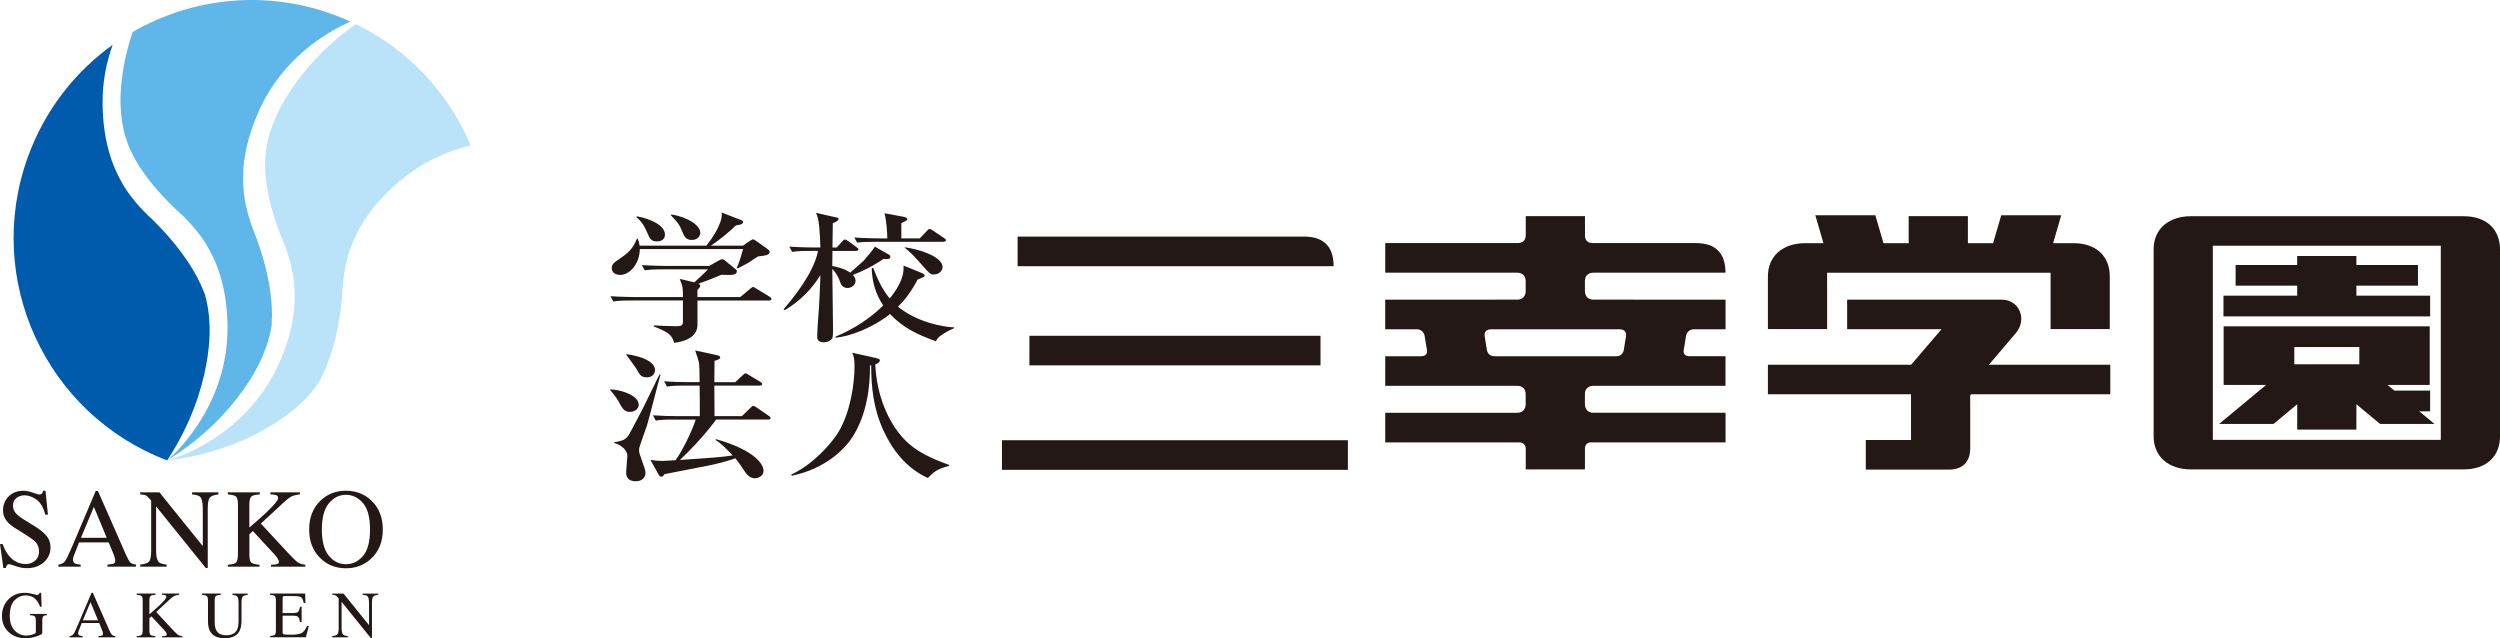 <?xml version="1.0" encoding="UTF-8"?>
<svg id="_レイヤー_2" data-name="レイヤー 2" xmlns="http://www.w3.org/2000/svg" viewBox="0 0 180.126 45.986">
  <defs>
    <style>
      .cls-1 {
        fill: #005bac;
      }

      .cls-2 {
        fill: #bae3f9;
      }

      .cls-3 {
        fill: #231815;
      }

      .cls-4 {
        fill: #5eb7e8;
      }
    </style>
  </defs>
  <g id="_レイヤー_1-2" data-name="レイヤー 1">
    <g>
      <g>
        <g>
          <path class="cls-3" d="m55.395,21.652h-5.142v1.761c0,.522-.358,1.127-1.688,1.29-.128-.625-.564-.83-1.458-1.178v-.081c.231.02,1.241.06,1.561.06.422,0,.537-.041.537-.328v-1.525h-3.633c-.78,0-1.062.02-1.381.071l-.205-.379c.768.051,1.675.061,1.816.061h3.402c0-.656,0-.728-.231-1.312l1.049.256c.179-.163.922-.849.985-.941h-3.172c-.781,0-1.062.02-1.383.072l-.203-.379c.778.052,1.676.061,1.816.061h3.03l.731-.409c.064-.042.152-.072.191-.072.102,0,.166.041.242.112l.768.625c.052.041.064.082.064.122,0,.278-.294.298-1.101.256-.639.267-1.164.471-1.663.645.077.052.128.082.128.144,0,.102-.089.195-.204.307v.512h3.082l.652-.543c.128-.102.218-.184.269-.184.052,0,.065.01.231.113l.972.594c.039.021.128.082.128.153,0,.103-.102.113-.191.113Zm-.78-3.176c-.128.072-.64.43-.755.492-.217.113-.346.175-.703.37l-.076-.042c.179-.328.434-1.249.46-1.353h-7.443c0,1.014-.691,1.865-1.42,1.865-.333,0-.602-.184-.602-.481,0-.296.141-.39.691-.769.702-.481.893-.829,1.125-1.351h.063c.065.174.103.296.128.491h4.809c.346-.41,1.113-1.526,1.113-2.233,0-.05,0-.082-.013-.153l1.382.533c.09.03.166.071.166.164,0,.185-.435.216-.512.226-.537.521-1.279,1.126-1.816,1.464h2.315l.524-.358c.141-.092.167-.092.204-.092.077,0,.091.01.244.123l.793.563c.14.103.165.153.165.205,0,.235-.307.276-.844.337Zm-7.291-1.084c-.37,0-.498-.155-.678-.595-.165-.379-.319-.758-.804-1.158l.05-.051c.919.155,2.019.636,2.019,1.312,0,.123-.037.493-.588.493Zm2.519-.103c-.446,0-.562-.287-.728-.697-.129-.317-.205-.511-.794-1.095l.051-.041c1.14.164,2.085.779,2.085,1.311,0,.215-.166.522-.614.522Z"/>
          <path class="cls-3" d="m63.934,18.662h-.294c-.295.204-1.011.686-2.187,1.146.062.072.19.214.19.43,0,.287-.293.512-.574.512-.397,0-.5-.307-.55-.471-.142-.409-.359-.707-.551-.901,0,.696.052,3.768.052,4.394,0,.164,0,.511-.064.614-.026.031-.192.276-.602.276-.257,0-.474-.091-.474-.379,0-.583.09-1.525.127-2.119.026-.543.09-1.639.102-2.345-.601.993-1.458,1.873-2.57,2.529l-.09-.051c.69-.82,2.161-2.582,2.494-4.22h-.485c-.781,0-1.062.02-1.383.072l-.204-.379c.768.052,1.676.062,1.817.062h.421c-.038-1.076-.076-2.12-.331-2.499l1.457.328c.114.021.192.041.192.122,0,.113-.281.247-.423.298,0,.071,0,.246-.025,1.752h.307l.397-.44c.115-.124.153-.134.192-.134.075,0,.191.072.242.113l.602.441c.088.061.128.092.128.153,0,.102-.115.113-.206.113h-1.662c0,.093-.013.655-.013,1.085.832.164,1.139.369,1.292.482.255-.226.895-.789.958-.851.41-.461.603-.707.82-1.024l1.01.574c.065.031.103.083.103.165,0,.133-.128.154-.218.154Zm4.106,5.345c-.486.297-.55.45-.602.584-1.344-.492-2.341-.943-3.313-1.966-1.277,1.023-2.928,1.618-3.926,1.71v-.082c1.329-.543,2.493-1.321,3.44-2.243-.563-.831-.818-1.762-.831-2.704l.115.01c.421,1.137.831,1.761,1.177,2.191.345-.419,1.087-1.382.997-2.375l1.278.522c.231.091.245.143.245.194,0,.102-.053.123-.501.287-.498.942-.933,1.475-1.419,1.966,1.434,1.147,3.262,1.454,4.043,1.486v.06c-.103.042-.385.165-.704.359Zm-.09-6.586h-4.809c-.78,0-1.062.021-1.382.062l-.205-.369c.768.051,1.676.061,1.816.061h.562c-.012-.43-.051-1.219-.204-1.812l1.419.266c.141.031.231.114.231.165,0,.092-.307.225-.435.276v1.106h1.329l.513-.543c.115-.123.152-.133.191-.133.052,0,.103.021.243.113l.806.543c.063.041.128.092.128.153,0,.092-.114.112-.204.112Zm-.678,2.356c-.243,0-.295-.061-.818-.655-.525-.594-.755-.86-1.267-1.27v-.03c.818.081,2.725.624,2.725,1.413,0,.205-.181.542-.64.542Z"/>
          <path class="cls-3" d="m43.974,28.058c.512-.02,2.047.359,2.047,1.107,0,.256-.243.512-.641.512-.179,0-.421-.03-.664-.481-.256-.492-.308-.553-.755-1.096l.013-.042Zm3.619-1.064c-.179.572-.818,3.154-.983,3.675-.077.236-.448,1.25-.512,1.465-.039.102-.053.205-.053.308,0,.184.053.308.192.696.256.737.27.758.27.942,0,.277-.205.594-.69.594-.704,0-.704-.501-.704-.665,0-.185.089-.993.089-1.157,0-.401-.409-.789-.959-.943l-.014-.041c.807-.112.947-.297,1.151-.665.346-.646.755-1.403,1.024-1.946.959-1.977,1.074-2.192,1.112-2.263h.076Zm-2.455-1.475c1.178.153,2.06.574,2.06,1.157,0,.111-.09.512-.588.512-.41,0-.512-.164-.767-.625-.091-.164-.629-.859-.718-1.003l.013-.041Zm8.313,4.465l.626-.604c.103-.102.129-.134.192-.134.078,0,.168.062.243.112l.883.606c.064.051.127.092.127.153,0,.102-.102.113-.191.113h-3.734c-.039.052-.946,1.341-2.609,2.909,2.737-.185,3.006-.205,3.8-.328-.372-.399-.832-.87-1.241-1.116l.038-.052c2.404.665,3.429,1.628,3.429,2.294,0,.348-.384.523-.628.523-.371,0-.612-.318-.716-.472-.359-.553-.435-.655-.69-.972-.806.317-2.086.564-2.481.634-.845.164-1.804.349-2.622.513-.115.163-.141.184-.231.184-.089,0-.142-.062-.205-.174l-.575-1.034c.383.052.575.071.845.071.102,0,.806-.042.959-.05.448-.585,1.203-2.11,1.458-2.93h-1.496c-.781,0-1.062.021-1.383.072l-.204-.379c.602.041,1.216.061,1.816.061h1.56c0-.399,0-1.926-.013-2.202h-.973c-.78,0-1.062.02-1.38.072l-.206-.379c.602.041,1.202.06,1.817.06h.741c-.014-.961-.014-1.177-.038-1.372-.025-.143-.205-.696-.281-.912l1.572.338c.142.031.232.072.232.175,0,.122-.308.205-.41.235,0,.093-.014,1.434-.014,1.536h1.511l.536-.501c.104-.103.142-.133.205-.133.065,0,.116.041.231.113l.832.502c.075.04.128.081.128.153,0,.102-.116.113-.191.113h-3.251c0,.348.014,1.884.014,2.202h1.97Z"/>
          <path class="cls-3" d="m68.385,33.569c-.883.215-1.126.46-1.535.87-1.585-.727-2.558-2.038-3.197-3.42-.741-1.619-.883-3.174-.883-4.701l-.089.01c.012,1.464-.192,3.492-1.267,5.171-.55.85-1.919,2.263-4.349,2.775l-.077-.07c1.547-.708,2.878-2.193,3.416-3.063.869-1.433,1.164-3.502,1.164-4.742,0-.635-.077-.788-.167-.982l1.715.378c.075.02.28.072.28.164,0,.103-.103.215-.333.297.102,2.243.934,4.179,2.099,5.408.792.838,1.905,1.361,3.223,1.833v.072Z"/>
        </g>
        <g>
          <path class="cls-3" d="m175.093,21.302h-5.314v-.717h4.436v-1.491h-4.436v-.648h-4.266v.648h-4.437v1.491h4.437v.717h-5.311v1.495h14.89v-1.495Zm-9.578,7.828v1.825h4.265v-1.827l1.707,1.418h3.919l-1.094-.908h.78v-1.494h-2.577l-.494-.41h3.042v-4.221h-14.849v4.221h3.061l-3.386,2.812h3.919l1.707-1.417Zm-.209-4.123h4.684v1.238h-4.684v-1.238Zm12.201-9.428h-19.657c-1.598,0-2.68.922-2.68,2.38v13.482c0,1.458,1.082,2.38,2.68,2.38h19.657c1.67,0,2.619-.967,2.619-2.38v-13.482c0-1.413-.949-2.38-2.619-2.38Zm-1.647,16.114h-16.425v-13.986h16.425v13.986Z"/>
          <path class="cls-3" d="m131.643,19.649h16.102v4.061h4.264v-3.809c0-1.413-.948-2.38-2.617-2.38h-1.465l.585-2.009h-4.325l-.584,2.009h-1.816v-1.947h-4.267v1.947h-1.815l-.585-2.009h-4.325l.585,2.009h-1.322c-1.598,0-2.68.922-2.68,2.38v3.809h4.266v-4.061Zm11.659,6.629l1.925-2.262c.847-.964.305-2.426-1.011-2.426h-11.128v2.129h6.801l-2.188,2.559h-10.323v2.131h10.312v3.292h-3.26v2.134h5.995c1.081,0,1.53-.673,1.53-1.519l-.002-3.824.07-.083h10.025v-2.131h-8.748Z"/>
          <path class="cls-3" d="m122.039,23.724h2.288v-2.134l-9.526-.002c-.355,0-.607-.22-.607-.623v-.717c0-.356.215-.601.618-.601h9.509c0-1.378-.676-2.132-2.122-2.132h-7.435c-.309,0-.565-.149-.565-.541v-1.402h-4.267v1.367c0,.379-.233.576-.588.576h-9.536v2.132h9.501c.402,0,.617.245.617.601v.717c0,.403-.252.623-.607.623l-9.513.002v2.134h2.282c.285,0,.516.204.561.497.031.208.116.709.168,1.032.045.258-.142.414-.418.414h-2.592v2.132l9.501-.002c.402,0,.617.244.617.6v.717c0,.402-.252.626-.607.626h-9.511v2.134h9.649c.316,0,.475.206.475.463v1.484h4.265v-1.503c0-.249.162-.445.41-.445h9.72v-2.134h-9.526c-.355,0-.607-.224-.607-.626v-.717c0-.356.215-.6.618-.6l9.513.002v-2.132h-2.597c-.276,0-.463-.156-.419-.414.052-.323.139-.823.17-1.032.044-.293.274-.497.56-.497Zm-5.041,1.476c-.045.261-.215.468-.553.468h-8.761c-.34,0-.509-.207-.554-.468-.06-.357-.137-.817-.159-.979-.043-.338.151-.497.49-.497h9.205c.338,0,.534.159.489.497-.021.161-.098.621-.158.979Z"/>
          <path class="cls-3" d="m93.962,17.047h-20.643v2.131h22.767c0-1.379-.677-2.131-2.124-2.131Z"/>
          <rect class="cls-3" x="74.169" y="24.193" width="20.974" height="2.132"/>
          <rect class="cls-3" x="72.192" y="31.719" width="24.924" height="2.133"/>
        </g>
      </g>
      <g>
        <path class="cls-1" d="m15.092,23.321c-.024-.732-.139-1.422-.315-2.07-.025-.064-.048-.123-.075-.192-1.133-2.961-4.047-5.545-4.047-5.545-1.222-1.18-1.778-2.179-1.874-2.36-.726-1.247-1.37-3.083-1.39-5.691-.014-1.587.282-3.005.725-4.232-2.705,1.942-4.875,4.688-6.098,8.052-3.213,8.823,1.274,18.57,10.026,21.888,3.451-5.273,3.047-9.85,3.047-9.85"/>
        <path class="cls-2" d="m19.186,10.674c-.005.068-.001.132-.014.206-.461,2.841,1.325,6.735,1.325,6.735.608,1.586.691,2.723.703,2.932.129,1.438-.064,3.373-1.147,5.743-2.464,5.392-7.796,6.83-8.001,6.884q0,.001.001.001c6.252-.749,9.497-3.998,9.497-3.998.547-.489,1.003-1.02,1.386-1.571.032-.061.061-.114.098-.183,1.539-2.77,1.647-6.664,1.647-6.664.119-1.693.525-2.758.604-2.953.488-1.356,1.48-3.03,3.464-4.72,1.699-1.451,3.532-2.216,5.167-2.609-1.572-3.72-4.445-6.881-8.282-8.744-4.498,3.197-5.857,6.931-5.857,6.931-.289.673-.476,1.349-.591,2.01"/>
        <path class="cls-4" d="m9.008,9.762c.022.064.054.12.074.192.78,2.772,4.048,5.546,4.048,5.546,1.222,1.18,1.776,2.176,1.874,2.361.725,1.246,1.37,3.082,1.389,5.687.047,5.966-4.232,9.533-4.345,9.625,5.356-3.323,6.923-7.641,6.923-7.641.289-.674.477-1.347.591-2.009.005-.068.008-.131.013-.206.225-3.161-1.323-6.737-1.323-6.737-.609-1.586-.691-2.723-.701-2.93-.132-1.436.06-3.373,1.143-5.744,1.695-3.709,4.746-5.545,6.556-6.35-.41-.186-.827-.362-1.259-.519C19.038-.765,13.795-.139,9.56,2.302c-1.062,3.151-.866,5.391-.866,5.391.024.733.139,1.425.315,2.07"/>
        <path class="cls-3" d="m.186,39.202c.137.364.297.654.481.869.321.378.72.566,1.195.566.259,0,.481-.082.67-.246.189-.162.282-.39.282-.683,0-.264-.095-.493-.284-.688-.124-.124-.384-.31-.781-.558l-.69-.43c-.208-.132-.374-.265-.498-.4-.23-.256-.344-.537-.344-.846,0-.408.136-.749.407-1.02.272-.272.632-.407,1.079-.407.185,0,.406.046.666.137.261.091.408.136.445.136.1,0,.169-.024.207-.071.039-.047.068-.115.089-.202h.167l.178,1.724h-.193c-.132-.519-.344-.882-.635-1.087-.292-.206-.58-.308-.864-.308-.221,0-.415.065-.579.196-.165.129-.247.311-.247.543,0,.208.062.386.189.533.126.15.321.308.589.471l.711.438c.444.274.758.526.941.756.181.231.271.505.271.821,0,.426-.16.78-.48,1.064-.319.285-.729.428-1.226.428-.251,0-.512-.047-.785-.143-.273-.095-.429-.143-.469-.143-.095,0-.158.03-.192.088-.033.058-.055.12-.065.185h-.179l-.241-1.723h.186Z"/>
        <path class="cls-3" d="m7.692,38.751l-.928-2.23-.933,2.23h1.86Zm-3.486,2.079v-.15c.208-.023.363-.102.469-.235.103-.133.282-.497.535-1.094l1.686-3.972h.162l2.017,4.589c.136.305.242.493.322.565.08.072.216.12.405.147v.15h-2.058v-.15c.235-.021.389-.046.457-.077.068-.03.102-.103.102-.222,0-.039-.014-.109-.04-.209-.026-.099-.062-.204-.11-.314l-.323-.779h-2.135c-.21.53-.336.854-.377.97-.041.117-.06.209-.06.277,0,.137.055.231.166.284.067.031.197.055.387.07v.15h-1.605Z"/>
        <path class="cls-3" d="m10.105,40.68c.334-.035.549-.11.644-.228.095-.116.142-.388.142-.815v-3.567l-.11-.131c-.119-.139-.22-.225-.303-.258-.082-.034-.207-.053-.373-.058v-.15h1.381l3.125,3.874v-2.691c0-.443-.064-.731-.197-.864-.087-.086-.279-.142-.576-.169v-.15h1.9v.15c-.308.032-.513.108-.617.225-.103.12-.153.391-.153.815v4.262h-.139l-3.582-4.44v3.152c0,.443.065.731.194.865.084.087.273.146.565.178v.15h-1.901v-.15Z"/>
        <path class="cls-3" d="m16.412,40.692c.33-.026.534-.084.613-.175.079-.093.119-.309.119-.652v-3.513c0-.293-.045-.481-.133-.567-.09-.086-.288-.14-.6-.161v-.15h2.306v.15c-.316.016-.521.069-.613.158-.092.09-.138.28-.138.569v1.659c.499-.425.905-.786,1.222-1.084.567-.539.852-.885.852-1.037,0-.109-.049-.18-.144-.214-.096-.033-.233-.051-.41-.051v-.15h2.122v.15c-.259.025-.463.075-.612.149-.148.075-.355.237-.62.487l-1.58,1.466,1.929,2.083c.351.374.59.608.717.701.127.092.311.154.558.182v.138h-2.476v-.138c.224-.008.375-.026.455-.054.079-.027.118-.082.118-.164,0-.044-.026-.114-.077-.206-.051-.092-.132-.199-.244-.321l-1.559-1.685-.249.232v1.466c0,.301.046.491.136.572.091.081.29.134.595.16v.138h-2.285v-.138Z"/>
        <path class="cls-3" d="m23.694,40.041c.334.407.746.611,1.233.611.478,0,.887-.198,1.226-.594.339-.397.508-1.032.508-1.904,0-.883-.171-1.521-.515-1.914-.342-.393-.748-.588-1.219-.588-.485,0-.895.203-1.232.61-.337.407-.505,1.038-.505,1.892,0,.852.168,1.48.504,1.887m-.606-3.967c.498-.476,1.111-.716,1.838-.716.73,0,1.346.241,1.844.72.539.52.81,1.211.81,2.076,0,.877-.279,1.576-.839,2.095-.5.464-1.105.696-1.814.696-.759,0-1.389-.257-1.889-.771-.51-.524-.763-1.198-.763-2.02,0-.865.271-1.558.814-2.08"/>
        <path class="cls-3" d="m2.335,42.789c.178.051.279.077.307.077.068,0,.117-.014.144-.04.029-.027.055-.064.074-.114h.104l.037,1.003h-.109c-.097-.232-.198-.404-.302-.518-.189-.198-.433-.297-.733-.297-.305,0-.574.116-.806.347-.231.233-.347.615-.347,1.146,0,.439.115.781.346,1.028.231.247.517.37.855.37.058,0,.125-.005.203-.017.077-.01.151-.028.221-.051.113-.037.184-.069.212-.096.027-.027.041-.066.041-.119v-.759c0-.184-.025-.298-.077-.343-.053-.046-.166-.074-.342-.085v-.088h1.215v.088c-.118.008-.196.027-.235.058-.065.05-.097.152-.097.307v.937c0,.057-.138.131-.411.223-.273.094-.537.14-.789.14-.466,0-.858-.136-1.178-.406-.351-.3-.527-.702-.527-1.205,0-.444.14-.823.421-1.141.309-.348.718-.522,1.228-.522.184,0,.365.026.544.077"/>
        <path class="cls-3" d="m7.065,44.695l-.546-1.311-.549,1.311h1.095Zm-2.052,1.224v-.088c.122-.014.215-.06.275-.139.062-.078.167-.293.315-.643l.991-2.337h.096l1.187,2.7c.079.179.143.289.19.332.048.042.127.071.237.087v.088h-1.211v-.088c.141-.013.23-.028.271-.046.04-.017.061-.06.061-.131,0-.023-.008-.064-.023-.122-.016-.058-.037-.12-.066-.185l-.189-.459h-1.257c-.122.312-.196.502-.222.571-.024.068-.036.123-.036.163,0,.081.033.136.099.166.041.02.115.034.228.043v.088h-.944Z"/>
        <path class="cls-3" d="m9.851,45.837c.193-.015.314-.05.36-.104.046-.053.07-.18.07-.382v-2.067c0-.171-.026-.283-.078-.334-.054-.05-.17-.082-.352-.095v-.088h1.356v.088c-.188.011-.308.041-.361.094-.054.052-.082.164-.082.334v.977c.294-.25.534-.464.72-.639.333-.316.5-.52.5-.609,0-.064-.027-.105-.085-.126-.056-.02-.137-.031-.239-.031v-.088h1.247v.088c-.151.016-.272.045-.36.089-.087.043-.209.139-.364.287l-.929.861,1.133,1.225c.207.22.348.359.422.412.074.056.186.091.329.108v.082h-1.457v-.082c.132-.004.221-.015.268-.031.047-.016.069-.048.069-.097,0-.027-.015-.067-.045-.122-.03-.053-.078-.116-.143-.188l-.918-.991-.147.136v.863c0,.177.027.288.08.335.054.049.171.08.352.095v.082h-1.345v-.082Z"/>
        <path class="cls-3" d="m15.905,42.767v.088c-.183.013-.302.044-.355.092-.055.049-.081.162-.081.337v1.522c0,.25.034.445.102.584.127.255.368.382.723.382.391,0,.651-.13.784-.391.074-.146.111-.37.111-.675v-1.239c0-.258-.03-.421-.092-.486-.064-.067-.181-.108-.354-.126v-.088h1.103v.088c-.185.021-.306.066-.361.135-.057.069-.085.228-.085.477v1.239c0,.329-.051.587-.151.771-.187.339-.54.508-1.061.508-.515,0-.865-.166-1.051-.501-.102-.18-.151-.418-.151-.712v-1.488c0-.174-.027-.285-.08-.334-.053-.049-.17-.081-.35-.095v-.088h1.351Z"/>
        <path class="cls-3" d="m19.459,45.83c.175-.019.289-.05.341-.093.052-.045.078-.157.078-.336v-2.117c0-.169-.026-.281-.077-.332-.051-.052-.165-.084-.342-.097v-.088h2.529l.017.682h-.12c-.041-.21-.102-.346-.182-.409-.08-.061-.261-.092-.539-.092h-.649c-.07,0-.112.012-.129.034-.017.023-.024.065-.024.126v1.064h.734c.203,0,.333-.031.388-.091.058-.06.102-.182.137-.365h.11v1.1h-.11c-.036-.184-.082-.307-.139-.366-.055-.06-.184-.09-.386-.09h-.734v1.179c0,.095.029.15.09.167.059.018.237.025.536.025.322,0,.562-.034.716-.105.153-.07.292-.241.414-.513h.133l-.217.805h-2.574v-.088Z"/>
        <path class="cls-3" d="m23.939,45.83c.197-.02.324-.065.379-.134.056-.068.084-.228.084-.479v-2.1l-.065-.075c-.069-.083-.129-.133-.178-.153-.048-.019-.123-.03-.22-.034v-.088h.812l1.838,2.278v-1.582c0-.26-.037-.43-.115-.508-.051-.052-.164-.085-.339-.1v-.088h1.117v.088c-.181.019-.303.063-.362.133-.06.069-.091.229-.091.479v2.506h-.081l-2.107-2.611v1.855c0,.26.039.429.114.508.05.051.16.086.333.105v.088h-1.119v-.088Z"/>
      </g>
    </g>
  </g>
</svg>
